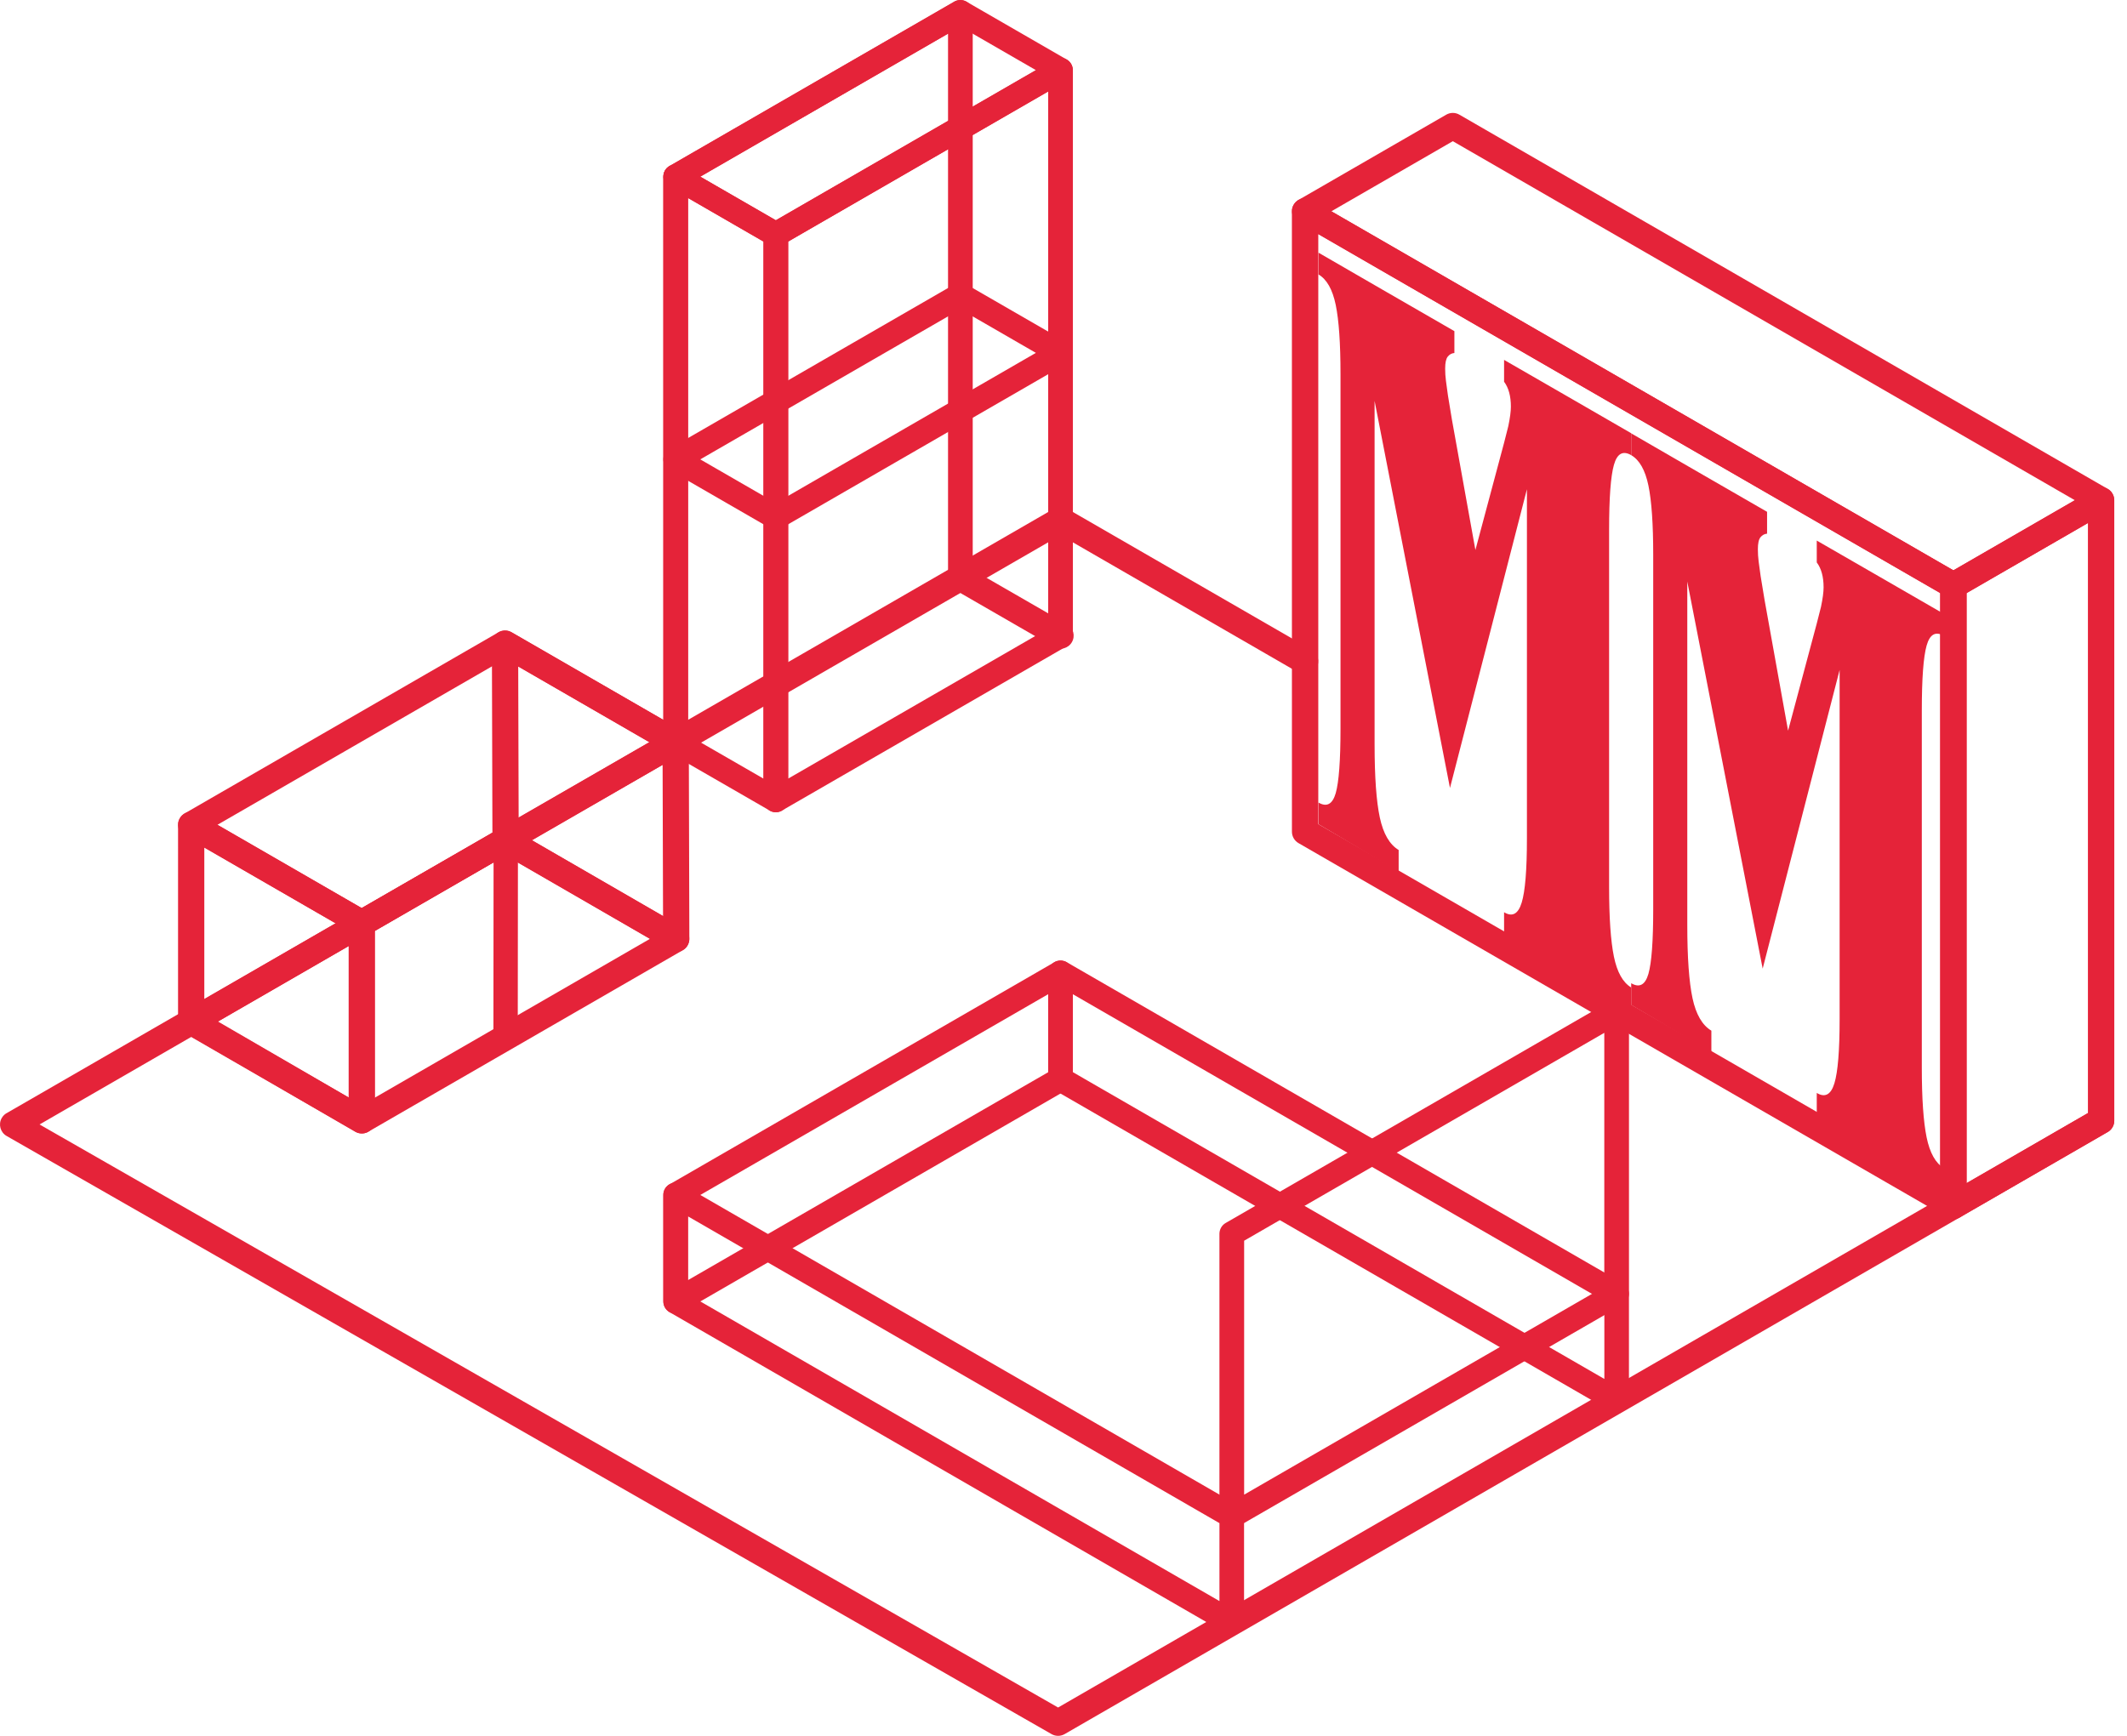 <?xml version="1.0" encoding="UTF-8"?> <svg xmlns="http://www.w3.org/2000/svg" width="147" height="120" viewBox="0 0 147 120" fill="none"><path d="M144.756 76.684C145.19 76.433 145.747 76.581 145.998 77.015C146.25 77.45 146.102 78.007 145.667 78.258L73.581 119.878C73.291 120.046 72.946 120.035 72.674 119.88L0.458 78.531C0.023 78.281 -0.129 77.725 0.12 77.288C0.217 77.12 0.359 76.994 0.521 76.917L72.843 35.163C73.133 34.996 73.478 35.008 73.75 35.165L90.652 44.922C91.086 45.173 91.234 45.73 90.983 46.164C90.732 46.599 90.175 46.746 89.74 46.495L73.293 36.999L2.734 77.735L73.126 118.041L144.756 76.684Z" fill="#E52339"></path><path d="M12.305 70.638L12.306 57.02C12.306 56.519 12.713 56.112 13.213 56.112C13.386 56.112 13.548 56.161 13.686 56.245L25.459 63.042C25.75 63.209 25.914 63.514 25.914 63.828H25.919V77.447C25.919 77.951 25.511 78.358 25.008 78.358C24.812 78.358 24.629 78.296 24.48 78.19L12.761 71.425C12.469 71.257 12.305 70.952 12.305 70.638ZM14.12 58.591L14.12 70.114L24.096 75.874V64.349L14.12 58.591Z" fill="#E52339"></path><path d="M12.761 56.233L34.451 43.711C34.742 43.543 35.087 43.556 35.358 43.712L47.152 50.52C47.586 50.772 47.734 51.328 47.483 51.763C47.39 51.923 47.255 52.044 47.101 52.12L25.441 64.604C25.151 64.77 24.808 64.759 24.537 64.604L12.761 57.806C12.328 57.556 12.178 57.001 12.427 56.568C12.51 56.423 12.627 56.31 12.761 56.233ZM34.901 45.546L15.028 57.019L24.989 62.77L44.879 51.307L34.901 45.546Z" fill="#E52339"></path><path d="M35.815 46.073L35.847 57.569L45.824 63.329L45.791 51.833L35.815 46.073ZM34.033 58.093L33.996 44.55C33.985 44.378 34.024 44.201 34.117 44.041C34.368 43.607 34.925 43.459 35.358 43.711L47.153 50.52C47.423 50.678 47.604 50.971 47.604 51.306L47.642 64.903C47.642 65.056 47.604 65.212 47.522 65.354C47.273 65.788 46.717 65.939 46.283 65.689L34.509 58.891C34.225 58.738 34.033 58.438 34.033 58.093Z" fill="#E52339"></path><path d="M15.064 70.618L25.01 76.398L44.92 64.903L34.953 59.135L15.064 70.618ZM24.551 78.234L12.796 71.402C12.662 71.325 12.547 71.214 12.464 71.072C12.213 70.638 12.361 70.081 12.795 69.829L34.499 57.298C34.772 57.141 35.118 57.129 35.41 57.298L47.19 64.117C47.323 64.195 47.438 64.308 47.521 64.451C47.77 64.885 47.62 65.44 47.186 65.69L25.51 78.204C25.231 78.389 24.86 78.413 24.551 78.234Z" fill="#E52339"></path><path d="M146.121 34.581L146.122 77.471C146.122 77.831 145.913 78.142 145.61 78.29L135.457 84.153C135.022 84.404 134.466 84.256 134.214 83.821C134.131 83.678 134.092 83.521 134.092 83.366L134.09 40.477C134.09 40.117 134.299 39.806 134.602 39.657L144.755 33.795C145.19 33.544 145.746 33.692 145.998 34.126C146.081 34.27 146.12 34.426 146.121 34.581ZM144.299 76.947V36.158L135.913 41V81.79L144.299 76.947Z" fill="#E52339"></path><path d="M47.55 49.832L65.52 39.456V2.327L47.55 12.702V49.832ZM66.8 40.683L47.175 52.013C47.039 52.106 46.874 52.161 46.697 52.161C46.226 52.161 45.844 51.778 45.844 51.307V12.213C45.848 11.919 46.001 11.633 46.273 11.477L65.879 0.158C66.018 0.059 66.189 0 66.374 0C66.845 0 67.226 0.382 67.226 0.854V39.947C67.224 40.24 67.072 40.525 66.8 40.683Z" fill="#E52339"></path><path d="M34.113 58.102C34.113 57.633 34.49 57.252 34.955 57.252C35.419 57.252 35.796 57.633 35.796 58.102L35.783 71.712C35.783 72.182 35.406 72.562 34.941 72.562C34.477 72.562 34.1 72.182 34.1 71.712L34.113 58.102Z" fill="#E52339"></path><path fill-rule="evenodd" clip-rule="evenodd" d="M95 27.714C95 31.673 95 35.633 95 39.587C95 43.541 95 47.505 95 51.459C95 53.703 95.12 55.386 95.361 56.517C95.601 57.635 96.035 58.383 96.663 58.761C96.663 59.262 96.663 59.759 96.663 60.257C95.739 59.707 94.812 59.159 93.891 58.614C92.968 58.066 92.045 57.521 91.123 56.976C91.123 56.48 91.123 55.983 91.123 55.481C91.695 55.816 92.091 55.596 92.314 54.832C92.533 54.059 92.644 52.573 92.644 50.371C92.644 46.286 92.644 42.201 92.644 38.116C92.644 34.037 92.644 29.948 92.644 25.863C92.644 23.739 92.533 22.144 92.314 21.077C92.091 20.005 91.695 19.308 91.123 18.974C91.123 18.473 91.123 17.97 91.123 17.467C92.687 18.372 94.251 19.28 95.817 20.182C97.379 21.083 98.948 21.987 100.515 22.892C100.515 23.399 100.515 23.901 100.515 24.403C100.329 24.418 100.177 24.502 100.056 24.654C99.936 24.805 99.877 25.077 99.877 25.481C99.877 25.763 99.894 26.04 99.931 26.322C99.968 26.61 100.014 26.945 100.069 27.337C100.16 27.898 100.251 28.451 100.344 29.006C100.884 32.008 101.424 35.015 101.967 38.023C102.626 35.553 103.287 33.085 103.949 30.611C104.126 29.91 104.223 29.523 104.242 29.456C104.361 28.881 104.419 28.436 104.419 28.112C104.419 27.389 104.264 26.809 103.949 26.39C103.949 25.889 103.949 25.386 103.949 24.879C105.411 25.721 106.878 26.567 108.34 27.41C109.804 28.256 111.268 29.105 112.733 29.948C112.733 30.454 112.733 30.962 112.733 31.464C112.158 31.134 111.76 31.354 111.54 32.139C111.319 32.913 111.207 34.418 111.207 36.632C111.207 40.747 111.207 44.863 111.207 48.974C111.207 53.086 111.207 57.202 111.207 61.312C111.207 63.451 111.319 65.057 111.54 66.135C111.76 67.207 112.158 67.918 112.733 68.264C112.733 68.771 112.733 69.273 112.733 69.769C111.268 68.906 109.804 68.031 108.34 67.165C106.878 66.301 105.411 65.433 103.949 64.566C103.949 64.069 103.949 63.567 103.949 63.064C104.521 63.41 104.927 63.186 105.167 62.395C105.407 61.611 105.528 60.135 105.528 57.965C105.528 53.938 105.528 49.915 105.528 45.895C105.528 41.872 105.528 37.85 105.528 33.822C104.64 37.269 103.754 40.712 102.868 44.158C101.983 47.599 101.096 51.035 100.21 54.472C99.341 50.005 98.469 45.538 97.603 41.077C96.738 36.621 95.866 32.16 95 27.714Z" fill="#E52339"></path><path fill-rule="evenodd" clip-rule="evenodd" d="M116.611 40.204C116.611 44.164 116.611 48.123 116.611 52.077C116.611 56.031 116.611 59.995 116.611 63.949C116.611 66.193 116.732 67.877 116.972 69.008C117.212 70.127 117.646 70.874 118.275 71.251C118.275 71.753 118.275 72.25 118.275 72.747C117.35 72.197 116.424 71.65 115.502 71.104C114.579 70.557 113.656 70.011 112.734 69.467C112.734 68.97 112.734 68.474 112.734 67.971C113.307 68.306 113.702 68.087 113.925 67.323C114.145 66.549 114.256 65.063 114.256 62.861C114.256 58.777 114.256 54.691 114.256 50.607C114.256 46.528 114.256 42.438 114.256 38.353C114.256 36.229 114.145 34.635 113.925 33.568C113.702 32.495 113.307 31.799 112.734 31.465C112.734 30.963 112.734 30.46 112.734 29.958C114.299 30.863 115.862 31.771 117.428 32.673C118.99 33.574 120.558 34.477 122.125 35.382C122.125 35.889 122.125 36.392 122.125 36.893C121.94 36.908 121.789 36.993 121.667 37.144C121.546 37.297 121.489 37.568 121.489 37.971C121.489 38.253 121.506 38.53 121.542 38.813C121.579 39.101 121.625 39.435 121.68 39.828C121.771 40.388 121.862 40.942 121.955 41.496C122.495 44.498 123.035 47.506 123.577 50.513C124.237 48.044 124.898 45.576 125.559 43.102C125.737 42.401 125.834 42.014 125.853 41.946C125.972 41.371 126.031 40.926 126.031 40.602C126.031 39.88 125.875 39.299 125.559 38.881C125.559 38.379 125.559 37.877 125.559 37.37C127.023 38.211 128.49 39.057 129.95 39.901C131.415 40.746 132.879 41.596 134.344 42.438C134.344 42.945 134.344 43.452 134.344 43.955C133.769 43.625 133.371 43.845 133.151 44.629C132.931 45.404 132.819 46.909 132.819 49.122C132.819 53.238 132.819 57.355 132.819 61.465C132.819 65.576 132.819 69.693 132.819 73.803C132.819 75.943 132.931 77.548 133.151 78.626C133.371 79.698 133.769 80.409 134.344 80.754C134.344 81.261 134.344 81.764 134.344 82.26C132.879 81.398 131.415 80.522 129.95 79.656C128.49 78.791 127.023 77.925 125.559 77.056C125.559 76.559 125.559 76.058 125.559 75.555C126.132 75.9 126.539 75.676 126.779 74.887C127.018 74.101 127.139 72.626 127.139 70.456C127.139 66.428 127.139 62.406 127.139 58.385C127.139 54.363 127.139 50.341 127.139 46.313C126.251 49.76 125.365 53.202 124.479 56.648C123.594 60.09 122.707 63.526 121.821 66.962C120.952 62.495 120.081 58.029 119.215 53.568C118.348 49.112 117.477 44.65 116.611 40.204Z" fill="#E52339"></path><path d="M100.868 7.932L145.664 33.795C146.098 34.045 146.248 34.599 145.999 35.034C145.916 35.177 145.801 35.29 145.667 35.367L135.458 41.264C135.164 41.434 134.814 41.421 134.541 41.259L89.741 15.394C89.307 15.142 89.158 14.586 89.409 14.151C89.503 13.991 89.637 13.87 89.792 13.793L99.954 7.926C100.248 7.758 100.596 7.771 100.868 7.932ZM143.395 34.58L100.407 9.761L92.013 14.607L135.002 39.427L143.395 34.58Z" fill="#E52339"></path><path d="M135.912 40.477L135.914 83.366C135.914 83.869 135.505 84.277 135.002 84.277C134.814 84.277 134.639 84.221 134.494 84.122L89.74 58.284C89.45 58.115 89.287 57.81 89.287 57.497L89.285 14.608C89.285 14.105 89.693 13.696 90.196 13.696C90.384 13.696 90.559 13.754 90.704 13.852L135.458 39.69C135.749 39.858 135.911 40.163 135.912 40.477ZM134.091 81.79V41L91.108 16.184V56.973L134.091 81.79Z" fill="#E52339"></path><path d="M54.472 53.825L72.442 43.452V6.325L54.472 16.7V53.825ZM73.719 44.676L54.114 55.994C53.974 56.094 53.803 56.152 53.619 56.152C53.148 56.152 52.766 55.77 52.766 55.299V16.21C52.768 15.917 52.921 15.631 53.192 15.474L72.817 4.143C72.953 4.051 73.118 3.996 73.296 3.996C73.767 3.996 74.149 4.379 74.149 4.85V43.94C74.145 44.234 73.992 44.519 73.719 44.676Z" fill="#E52339"></path><path d="M47.176 11.507L54.046 15.474C54.318 15.631 54.47 15.917 54.471 16.21L54.472 55.299C54.472 55.77 54.09 56.152 53.619 56.152C53.435 56.152 53.264 56.094 53.125 55.994L46.274 52.044C46.001 51.887 45.849 51.601 45.848 51.307L45.844 12.214C45.844 11.742 46.226 11.36 46.697 11.36C46.874 11.36 47.04 11.414 47.176 11.507ZM52.766 16.7L47.551 13.689V50.819L52.766 53.827V16.7Z" fill="#E52339"></path><path d="M73.746 43.153C74.18 43.402 74.331 43.957 74.081 44.391C73.832 44.826 73.276 44.975 72.842 44.726L65.92 40.734C65.486 40.484 65.336 39.929 65.586 39.495C65.835 39.06 66.39 38.911 66.824 39.16L73.746 43.153Z" fill="#E52339"></path><path d="M46.316 11.451L65.948 0.117C66.223 -0.041 66.549 -0.028 66.804 0.121L73.717 4.112C74.124 4.346 74.264 4.865 74.031 5.272C73.953 5.407 73.845 5.511 73.72 5.584L54.044 16.945C53.769 17.105 53.441 17.093 53.185 16.941L46.269 12.948C45.862 12.712 45.723 12.191 45.958 11.784C46.046 11.634 46.172 11.522 46.316 11.451ZM66.371 1.835L48.397 12.212L53.618 15.226L71.592 4.849L66.371 1.835Z" fill="#E52339"></path><path d="M46.316 30.996L65.948 19.663C66.223 19.504 66.549 19.517 66.804 19.669L73.717 23.659C74.124 23.892 74.264 24.412 74.031 24.819C73.953 24.953 73.845 25.058 73.72 25.131L54.044 36.492C53.769 36.652 53.441 36.64 53.185 36.488L46.269 32.495C45.862 32.26 45.723 31.739 45.958 31.332C46.046 31.182 46.172 31.067 46.316 30.996ZM66.371 21.38L48.397 31.757L53.618 34.772L71.592 24.394L66.371 21.38Z" fill="#E52339"></path><path d="M110.879 89.94L74.147 68.732V74.118L110.879 95.327V89.94ZM73.717 66.512L112.149 88.702C112.405 88.852 112.578 89.13 112.579 89.448V96.765C112.588 96.923 112.552 97.085 112.469 97.232C112.237 97.642 111.717 97.783 111.309 97.547L72.876 75.356C72.62 75.207 72.447 74.929 72.447 74.61V67.294C72.438 67.136 72.473 66.974 72.556 66.827C72.788 66.417 73.308 66.276 73.717 66.512Z" fill="#E52339"></path><path d="M84.278 105.295L47.545 84.087V89.475L84.278 110.683V105.295ZM47.115 81.867L85.548 104.057C85.805 104.206 85.978 104.485 85.978 104.804V112.121C85.987 112.279 85.951 112.441 85.869 112.587C85.637 112.998 85.116 113.138 84.708 112.902L46.275 90.713C46.019 90.563 45.846 90.285 45.845 89.967V82.649C45.836 82.492 45.872 82.329 45.955 82.182C46.187 81.772 46.707 81.631 47.115 81.867Z" fill="#E52339"></path><path d="M46.339 81.836L72.87 66.519C73.277 66.285 73.797 66.425 74.031 66.832C74.107 66.966 74.144 67.112 74.144 67.255L74.146 74.614C74.146 74.95 73.951 75.242 73.668 75.38L47.122 90.708C46.715 90.943 46.194 90.804 45.958 90.397C45.88 90.263 45.844 90.116 45.844 89.97L45.842 82.611C45.842 82.267 46.046 81.971 46.339 81.836ZM72.441 68.73L47.549 83.1V88.495L72.441 74.123V68.73Z" fill="#E52339"></path><path d="M85.984 103.326L110.875 88.956V71.401L85.984 85.772V103.326ZM112.152 90.181L85.623 105.497C85.483 105.596 85.313 105.653 85.131 105.653C84.66 105.653 84.277 105.271 84.277 104.8V85.283C84.282 84.989 84.434 84.703 84.707 84.546L111.237 69.23C111.376 69.132 111.545 69.074 111.728 69.074C112.199 69.074 112.581 69.457 112.581 69.928V89.445C112.577 89.739 112.425 90.025 112.152 90.181Z" fill="#E52339"></path></svg> 